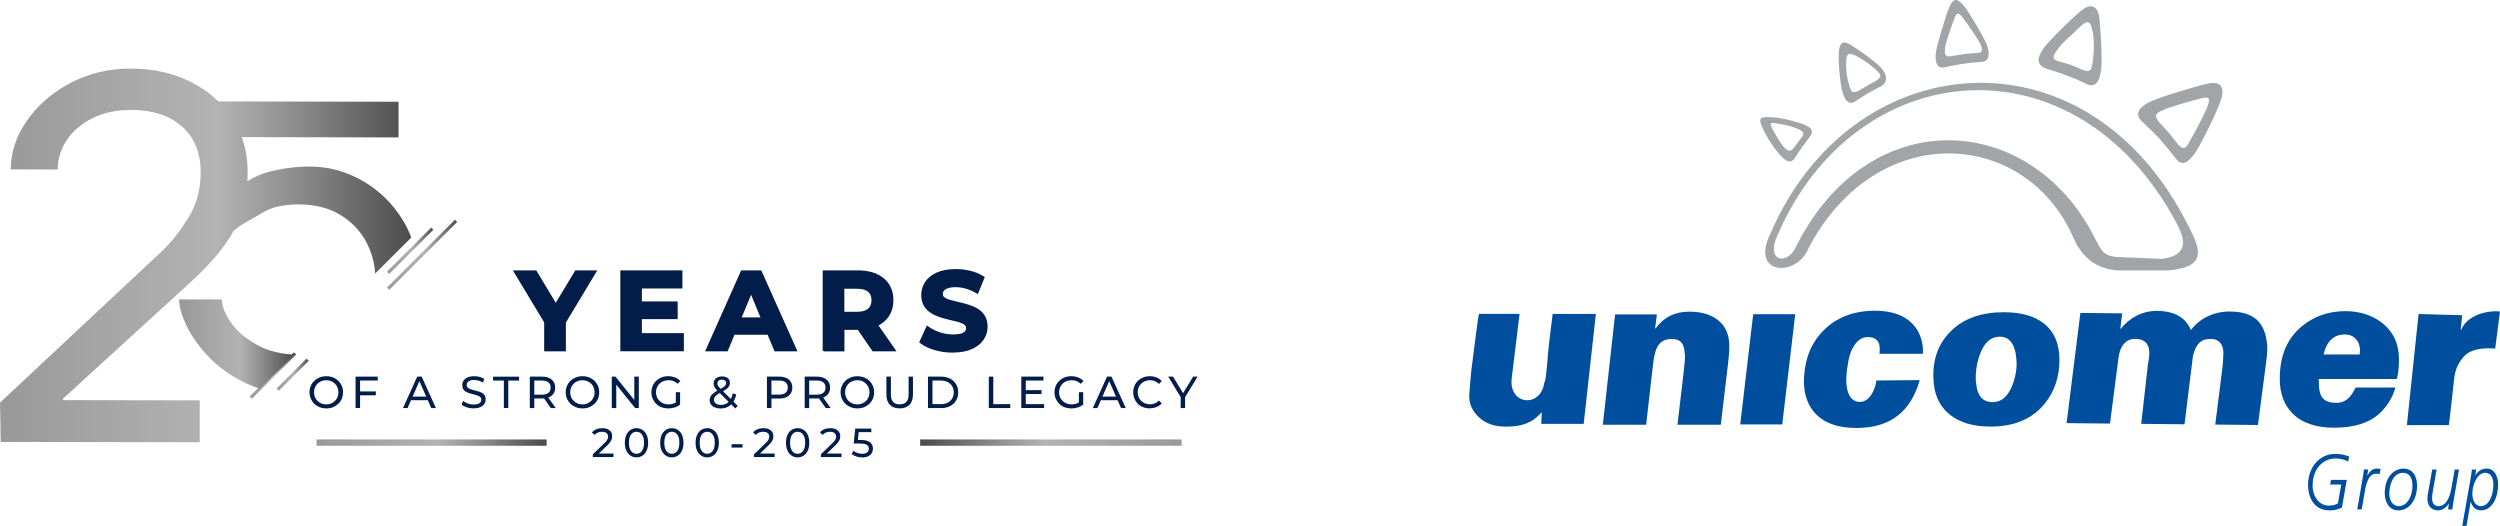 <svg xmlns="http://www.w3.org/2000/svg" xmlns:xlink="http://www.w3.org/1999/xlink" id="Capa_2" data-name="Capa 2" viewBox="0 0 489.48 102.96"><defs><style>      .cls-1 {        fill: url(#Degradado_sin_nombre_387);      }      .cls-2 {        fill: #004f9e;      }      .cls-2, .cls-3 {        fill-rule: evenodd;      }      .cls-4 {        stroke: #021d49;        stroke-miterlimit: 10;        stroke-width: .75px;      }      .cls-4, .cls-5 {        fill: #021d49;      }      .cls-6, .cls-3 {        fill: #a1a5a7;      }      .cls-7 {        fill: url(#Degradado_sin_nombre_387-8);      }      .cls-8 {        fill: url(#Degradado_sin_nombre_387-2);      }      .cls-9 {        fill: url(#Degradado_sin_nombre_387-3);      }      .cls-10 {        fill: url(#Degradado_sin_nombre_387-5);      }      .cls-11 {        fill: url(#Degradado_sin_nombre_387-6);      }      .cls-12 {        fill: url(#Degradado_sin_nombre_387-4);      }      .cls-13 {        fill: url(#Degradado_sin_nombre_387-7);      }    </style><linearGradient id="Degradado_sin_nombre_387" data-name="Degradado sin nombre 387" x1="231.5" y1="86.59" x2="180.97" y2="86.73" gradientUnits="userSpaceOnUse"><stop offset=".01" stop-color="#999"></stop><stop offset=".53" stop-color="#b3b3b3"></stop><stop offset=".68" stop-color="#959595"></stop><stop offset="1" stop-color="#4d4d4d"></stop></linearGradient><linearGradient id="Degradado_sin_nombre_387-2" data-name="Degradado sin nombre 387" x1="62.12" y1="86.73" x2="106.41" y2="86.59" xlink:href="#Degradado_sin_nombre_387"></linearGradient><linearGradient id="Degradado_sin_nombre_387-3" data-name="Degradado sin nombre 387" x1="48.89" y1="73.51" x2="57.98" y2="73.51" gradientTransform="translate(67.63 -16.25) rotate(45)" xlink:href="#Degradado_sin_nombre_387"></linearGradient><linearGradient id="Degradado_sin_nombre_387-4" data-name="Degradado sin nombre 387" x1="54.14" y1="73.36" x2="60.45" y2="73.36" gradientTransform="translate(68.66 -19.03) rotate(45)" xlink:href="#Degradado_sin_nombre_387"></linearGradient><linearGradient id="Degradado_sin_nombre_387-5" data-name="Degradado sin nombre 387" x1="75.77" y1="49.1" x2="84.86" y2="49.1" gradientTransform="translate(58.24 -42.41) rotate(45)" xlink:href="#Degradado_sin_nombre_387"></linearGradient><linearGradient id="Degradado_sin_nombre_387-6" data-name="Degradado sin nombre 387" x1="75.77" y1="49.87" x2="89.5" y2="49.87" gradientTransform="translate(59.47 -43.82) rotate(45)" xlink:href="#Degradado_sin_nombre_387"></linearGradient><linearGradient id="Degradado_sin_nombre_387-7" data-name="Degradado sin nombre 387" x1="35.08" y1="67.36" x2="57.53" y2="67.36" xlink:href="#Degradado_sin_nombre_387"></linearGradient><linearGradient id="Degradado_sin_nombre_387-8" data-name="Degradado sin nombre 387" x1="0" y1="49.99" x2="80.52" y2="49.99" xlink:href="#Degradado_sin_nombre_387"></linearGradient></defs><g id="Capa_1-2" data-name="Capa 1"><g><g><g><g><rect class="cls-1" x="180.16" y="86.04" width="51.2" height="1.24"></rect><rect class="cls-8" x="61.97" y="86.04" width="45.05" height="1.24"></rect></g><rect class="cls-9" x="47.31" y="73.21" width="12.24" height=".62" transform="translate(-36.33 59.31) rotate(-45)"></rect><rect class="cls-12" x="53.14" y="73.05" width="8.3" height=".62" transform="translate(-35.09 62) rotate(-45)"></rect><rect class="cls-10" x="74.2" y="48.79" width="12.24" height=".62" transform="translate(-11.2 71.17) rotate(-45)"></rect><rect class="cls-11" x="73.24" y="49.57" width="18.79" height=".62" transform="translate(-11.06 73.04) rotate(-45)"></rect><g><path class="cls-13" d="M57.53,69.42l-6.68,6.68c-.83-.27-1.64-.57-2.41-.93-3.02-1.4-5.5-3.13-7.47-5.19-1.97-2.06-3.44-4.12-4.43-6.17-.98-2.06-1.47-3.79-1.47-5.19h8.37c0,1.33.6,2.85,1.81,4.57,1.2,1.71,2.94,3.18,5.22,4.42,1.98,1.07,4.33,1.67,7.05,1.82Z"></path><path class="cls-7" d="M80.52,46.51l-7.06,7.04c-.14-2.11-.7-4.1-1.66-6-1.14-2.21-2.84-4.02-5.08-5.42-2.25-1.4-4.99-2.1-8.22-2.11-3.05,0-5.45.56-7.23,1.7-1.78,1.13-3.93,2.04-5.46,3.43h-.04c-1.74,3.18-4.52,6.5-8.32,9.97l-25.1,22.92v.3s26.76.05,26.76.05v8.2s-38.97-.07-38.97-.07l-.13-7.7,31.86-29.8c1.73-1.66,3.4-3.79,5.01-6.39,1.61-2.59,2.41-5.55,2.41-8.89,0-3.79-1.21-6.78-3.63-8.95-2.43-2.17-5.77-3.26-10.04-3.27-2.8,0-5.29.53-7.45,1.59-2.17,1.07-3.85,2.48-5.05,4.24-1.21,1.76-1.81,3.71-1.81,5.84l-9.2-.02c0-3.33,1.06-6.51,3.16-9.54,2.11-3.02,4.94-5.49,8.51-7.38,3.56-1.88,7.51-2.83,11.85-2.82,4.33,0,8.21.86,11.64,2.57,2.08,1.04,3.91,2.32,5.48,3.86l35.28.06v6.99s-30.69-.06-30.69-.06c.76,2.11,1.15,4.41,1.14,6.9,0,.58-.02,1.16-.05,1.72,1.39-.84,2.78-1.45,4.18-1.82,2.66-.69,5.32-1.04,7.99-1.04,3.68,0,7.13.93,10.36,2.78,3.23,1.85,5.86,4.4,7.88,7.67.68,1.1,1.24,2.25,1.69,3.46Z"></path></g></g><g><path class="cls-5" d="M63.88,79.96c-.47,0-.9-.08-1.3-.24-.4-.16-.75-.38-1.04-.66-.29-.28-.52-.62-.69-1-.16-.38-.25-.8-.25-1.25s.08-.87.25-1.25c.16-.38.39-.71.69-1,.29-.28.64-.5,1.04-.66.4-.16.83-.24,1.31-.24s.9.08,1.3.23c.4.16.74.37,1.04.66.3.28.52.62.69,1s.24.8.24,1.26-.08.88-.24,1.26c-.16.38-.39.71-.69,1-.3.28-.64.5-1.04.66-.4.16-.83.23-1.3.23ZM63.88,79.18c.34,0,.65-.06.94-.18s.54-.28.76-.5c.21-.21.38-.46.5-.75.12-.29.18-.6.18-.94s-.06-.65-.18-.94c-.12-.29-.29-.54-.5-.75s-.47-.38-.76-.5-.6-.18-.94-.18-.66.06-.95.18-.54.28-.76.5c-.22.21-.39.46-.51.75-.12.29-.18.6-.18.94s.06.65.18.94c.12.29.29.54.51.75.22.21.47.38.76.5s.61.18.95.18Z"></path><path class="cls-5" d="M69.62,79.89v-6.15h4.34v.76h-3.46v5.38h-.88ZM70.41,77.4v-.76h3.17v.76h-3.17Z"></path><path class="cls-5" d="M78.91,79.89l2.78-6.15h.87l2.79,6.15h-.92l-2.49-5.66h.35l-2.49,5.66h-.9ZM80.1,78.35l.24-.7h3.46l.25.7h-3.95Z"></path><path class="cls-5" d="M92.72,79.96c-.47,0-.92-.07-1.34-.22-.43-.14-.76-.33-1.01-.56l.32-.69c.23.21.53.37.9.51.36.13.74.2,1.13.2.36,0,.65-.04.87-.12.22-.08.39-.19.49-.34.11-.14.16-.31.16-.49,0-.21-.07-.38-.21-.51-.14-.13-.32-.23-.54-.31-.22-.08-.46-.15-.72-.21s-.53-.13-.8-.21c-.27-.08-.51-.18-.73-.3s-.4-.29-.53-.5-.2-.48-.2-.8.08-.61.25-.87c.17-.27.42-.48.77-.64s.79-.24,1.33-.24c.36,0,.71.05,1.06.14.35.09.66.23.91.4l-.29.7c-.26-.18-.54-.3-.83-.38-.29-.08-.58-.12-.85-.12-.35,0-.63.04-.85.13-.22.09-.39.21-.49.35-.1.15-.15.31-.15.49,0,.22.07.39.21.52.14.13.32.23.54.31.22.08.46.14.72.21.26.06.53.13.79.21.27.08.51.18.73.3s.4.29.53.49.2.47.2.79-.08.6-.25.87c-.17.27-.43.48-.79.64-.35.16-.8.24-1.34.24Z"></path><path class="cls-5" d="M98.65,79.89v-5.38h-2.11v-.76h5.09v.76h-2.11v5.38h-.87Z"></path><path class="cls-5" d="M103.73,79.89v-6.15h2.4c.8,0,1.42.19,1.88.57.46.38.69.9.69,1.58,0,.45-.1.83-.31,1.15-.21.32-.5.56-.88.73-.38.17-.84.25-1.38.25h-1.92l.4-.4v2.28h-.88ZM104.61,77.7l-.4-.43h1.89c.56,0,.99-.12,1.28-.36.29-.24.43-.58.43-1.02s-.14-.78-.43-1.02c-.29-.24-.72-.36-1.28-.36h-1.89l.4-.44v3.64ZM107.84,79.89l-1.56-2.23h.94l1.58,2.23h-.96Z"></path><path class="cls-5" d="M114.04,79.96c-.47,0-.9-.08-1.3-.24-.4-.16-.75-.38-1.04-.66-.29-.28-.52-.62-.69-1-.16-.38-.25-.8-.25-1.25s.08-.87.25-1.25c.16-.38.39-.71.69-1,.29-.28.64-.5,1.04-.66.4-.16.83-.24,1.31-.24s.9.08,1.3.23c.4.16.74.37,1.04.66.3.28.52.62.69,1s.24.8.24,1.26-.08.88-.24,1.26c-.16.38-.39.71-.69,1-.3.28-.64.5-1.04.66-.4.16-.83.23-1.3.23ZM114.04,79.18c.34,0,.65-.06.94-.18s.54-.28.76-.5c.21-.21.38-.46.5-.75.12-.29.18-.6.18-.94s-.06-.65-.18-.94c-.12-.29-.29-.54-.5-.75s-.47-.38-.76-.5-.6-.18-.94-.18-.66.06-.95.18-.54.28-.76.5c-.22.21-.39.46-.51.75-.12.29-.18.6-.18.94s.06.65.18.94c.12.29.29.54.51.75.22.21.47.38.76.5s.61.18.95.18Z"></path><path class="cls-5" d="M119.78,79.89v-6.15h.72l4.07,5.05h-.38v-5.05h.88v6.15h-.72l-4.07-5.05h.38v5.05h-.88Z"></path><path class="cls-5" d="M130.83,79.96c-.47,0-.91-.08-1.31-.23-.4-.15-.74-.37-1.04-.66-.29-.28-.52-.62-.69-1-.16-.38-.25-.8-.25-1.26s.08-.88.25-1.26c.16-.38.39-.71.69-1,.3-.28.64-.5,1.04-.66.4-.16.84-.23,1.32-.23s.93.08,1.34.24c.4.16.75.4,1.03.71l-.54.54c-.25-.25-.53-.43-.82-.54-.3-.11-.62-.17-.96-.17s-.68.06-.98.18-.56.28-.78.49-.39.46-.51.75c-.12.29-.18.6-.18.94s.06.65.18.94c.12.29.29.54.51.76.22.21.48.38.78.5.3.12.62.18.98.18.33,0,.64-.05.94-.15.3-.1.58-.27.84-.51l.5.67c-.3.26-.66.45-1.07.58-.41.13-.83.2-1.26.2ZM133.16,79.18l-.84-.11v-2.28h.84v2.4Z"></path><path class="cls-5" d="M143.98,79.99l-3.45-3.43c-.21-.21-.37-.39-.48-.55s-.2-.32-.25-.47c-.05-.15-.08-.31-.08-.47,0-.28.07-.52.21-.72.14-.21.33-.37.58-.48.25-.11.54-.17.87-.17.31,0,.58.05.81.15.23.1.41.25.53.44.13.19.19.42.19.69,0,.23-.06.45-.17.65-.11.2-.3.39-.55.58-.25.19-.59.39-1.02.61-.35.18-.63.35-.83.51s-.34.31-.43.46c-.08.15-.13.32-.13.5,0,.19.06.36.17.51.11.15.28.26.48.35s.45.12.72.12c.39,0,.75-.08,1.06-.25.32-.17.58-.42.79-.76.21-.34.37-.76.47-1.26l.68.22c-.12.59-.32,1.09-.6,1.5-.28.41-.63.72-1.05.94-.42.22-.88.32-1.41.32-.42,0-.78-.07-1.11-.2-.32-.13-.58-.32-.76-.56-.19-.24-.28-.52-.28-.83,0-.28.06-.53.18-.76s.32-.45.59-.66c.27-.21.62-.43,1.06-.66.36-.19.64-.35.84-.49.2-.14.35-.27.43-.4.08-.13.13-.26.13-.41,0-.2-.07-.36-.21-.49-.14-.13-.34-.19-.61-.19s-.49.07-.65.21-.23.32-.23.54c0,.11.02.22.06.32.04.1.11.22.21.34.1.13.25.29.44.48l3.25,3.23-.47.56Z"></path><path class="cls-5" d="M150.16,79.89v-6.15h2.4c.54,0,1,.08,1.38.25.38.17.67.42.88.74s.31.71.31,1.15-.1.83-.31,1.15c-.21.32-.5.57-.88.74s-.84.26-1.38.26h-1.92l.4-.41v2.28h-.88ZM151.04,77.7l-.4-.44h1.89c.56,0,.99-.12,1.28-.36.29-.24.43-.58.43-1.02s-.14-.78-.43-1.02c-.29-.24-.72-.36-1.28-.36h-1.89l.4-.44v3.64Z"></path><path class="cls-5" d="M157.55,79.89v-6.15h2.4c.8,0,1.42.19,1.88.57.46.38.69.9.69,1.58,0,.45-.1.83-.31,1.15-.21.32-.5.56-.88.73-.38.17-.84.25-1.38.25h-1.92l.4-.4v2.28h-.88ZM158.43,77.7l-.4-.43h1.89c.56,0,.99-.12,1.28-.36.29-.24.43-.58.43-1.02s-.14-.78-.43-1.02c-.29-.24-.72-.36-1.28-.36h-1.89l.4-.44v3.64ZM161.67,79.89l-1.56-2.23h.94l1.58,2.23h-.96Z"></path><path class="cls-5" d="M167.86,79.96c-.47,0-.9-.08-1.3-.24-.4-.16-.75-.38-1.04-.66-.29-.28-.52-.62-.69-1-.16-.38-.25-.8-.25-1.25s.08-.87.25-1.25c.16-.38.39-.71.69-1,.29-.28.64-.5,1.04-.66.4-.16.83-.24,1.31-.24s.9.08,1.3.23c.4.16.74.37,1.04.66.3.28.52.62.69,1s.24.8.24,1.26-.08.88-.24,1.26c-.16.38-.39.71-.69,1-.3.28-.64.5-1.04.66-.4.16-.83.23-1.3.23ZM167.86,79.18c.34,0,.65-.06.94-.18s.54-.28.76-.5c.21-.21.38-.46.5-.75.12-.29.18-.6.18-.94s-.06-.65-.18-.94c-.12-.29-.29-.54-.5-.75s-.47-.38-.76-.5-.6-.18-.94-.18-.66.06-.95.18-.54.28-.76.5c-.22.21-.39.46-.51.75-.12.29-.18.6-.18.94s.06.65.18.94c.12.29.29.54.51.75.22.21.47.38.76.5s.61.18.95.18Z"></path><path class="cls-5" d="M176.15,79.96c-.81,0-1.44-.23-1.91-.69-.46-.46-.69-1.14-.69-2.03v-3.5h.88v3.46c0,.69.15,1.19.45,1.5s.73.47,1.28.47.99-.16,1.29-.47.45-.82.45-1.5v-3.46h.85v3.5c0,.89-.23,1.57-.69,2.03-.46.46-1.1.69-1.91.69Z"></path><path class="cls-5" d="M181.69,79.89v-6.15h2.59c.66,0,1.23.13,1.74.39.5.26.89.62,1.17,1.08.28.46.42,1,.42,1.61s-.14,1.14-.42,1.61-.67.82-1.17,1.08c-.5.26-1.08.39-1.74.39h-2.59ZM182.57,79.13h1.66c.51,0,.95-.1,1.32-.29.37-.19.66-.46.87-.81.21-.35.31-.75.31-1.21s-.1-.87-.31-1.21-.49-.62-.87-.81c-.37-.19-.81-.29-1.32-.29h-1.66v4.62Z"></path><path class="cls-5" d="M193.6,79.89v-6.15h.88v5.39h3.33v.76h-4.21Z"></path><path class="cls-5" d="M199.96,79.89v-6.15h4.34v.76h-3.46v4.62h3.58v.76h-4.46ZM200.76,77.14v-.75h3.16v.75h-3.16Z"></path><path class="cls-5" d="M209.75,79.96c-.47,0-.91-.08-1.31-.23-.4-.15-.74-.37-1.04-.66-.29-.28-.52-.62-.69-1-.16-.38-.25-.8-.25-1.26s.08-.88.25-1.26c.16-.38.39-.71.69-1,.3-.28.64-.5,1.04-.66.4-.16.84-.23,1.32-.23s.93.08,1.34.24c.4.16.75.4,1.03.71l-.54.54c-.25-.25-.53-.43-.82-.54-.3-.11-.62-.17-.96-.17s-.68.06-.98.18-.56.28-.78.49-.39.46-.51.75c-.12.29-.18.6-.18.94s.06.65.18.94c.12.29.29.54.51.76.22.21.48.38.78.5.3.12.62.18.98.18.33,0,.64-.05.94-.15.3-.1.58-.27.84-.51l.5.67c-.3.26-.66.45-1.07.58-.41.13-.83.2-1.26.2ZM212.08,79.18l-.84-.11v-2.28h.84v2.4Z"></path><path class="cls-5" d="M213.97,79.89l2.78-6.15h.87l2.79,6.15h-.92l-2.49-5.66h.35l-2.49,5.66h-.9ZM215.15,78.35l.24-.7h3.46l.25.7h-3.95Z"></path><path class="cls-5" d="M225.13,79.96c-.47,0-.9-.08-1.3-.23-.4-.15-.74-.37-1.03-.66-.29-.28-.52-.62-.68-1-.16-.38-.25-.8-.25-1.26s.08-.88.25-1.26c.16-.38.39-.71.69-1,.29-.28.64-.5,1.03-.66s.83-.23,1.3-.23.91.08,1.31.24.74.4,1.02.72l-.57.55c-.23-.25-.5-.43-.79-.55-.29-.12-.61-.18-.94-.18s-.67.06-.96.18-.55.28-.77.49c-.22.21-.39.46-.51.75-.12.29-.18.6-.18.94s.06.65.18.94c.12.29.29.54.51.75.22.21.47.38.77.49s.62.18.96.18.65-.06.94-.18c.29-.12.56-.31.79-.56l.57.55c-.28.32-.62.56-1.02.72s-.84.25-1.32.25Z"></path><path class="cls-5" d="M231.17,79.89v-2.35l.2.54-2.64-4.34h.94l2.22,3.66h-.51l2.23-3.66h.87l-2.64,4.34.19-.54v2.35h-.87Z"></path></g><g><path class="cls-4" d="M106.92,68.41v-6.17l.8,2.11-6.64-11.04h3.71l5.09,8.48h-2.14l5.11-8.48h3.43l-6.64,11.04.78-2.11v6.17h-3.49Z"></path><path class="cls-4" d="M121.83,68.41v-15.1h11.41v2.8h-7.94v9.49h8.22v2.8h-11.69ZM125.04,62.11v-2.72h7.27v2.72h-7.27Z"></path><path class="cls-4" d="M138.63,68.41l6.73-15.1h3.45l6.75,15.1h-3.67l-5.52-13.33h1.38l-5.54,13.33h-3.58ZM141.99,65.17l.93-2.65h7.76l.95,2.65h-9.64Z"></path><path class="cls-4" d="M161.45,68.41v-15.1h6.45c2.1,0,3.73.49,4.9,1.46,1.16.97,1.75,2.31,1.75,4.02,0,1.12-.27,2.09-.8,2.9-.53.81-1.29,1.43-2.26,1.87-.98.43-2.14.65-3.49.65h-4.59l1.55-1.53v5.74h-3.49ZM164.94,63.06l-1.55-1.64h4.4c1.08,0,1.88-.23,2.42-.7.53-.47.8-1.11.8-1.93s-.27-1.48-.8-1.94c-.53-.46-1.34-.69-2.42-.69h-4.4l1.55-1.66v8.56ZM171.04,68.41l-3.77-5.48h3.73l3.82,5.48h-3.77Z"></path><path class="cls-4" d="M186.57,68.67c-1.21,0-2.37-.16-3.47-.49-1.11-.32-2-.74-2.67-1.26l1.19-2.63c.65.46,1.41.84,2.3,1.13.88.29,1.78.44,2.69.44.69,0,1.25-.07,1.67-.2.42-.14.74-.33.94-.57.2-.24.3-.52.3-.84,0-.4-.16-.72-.47-.96-.32-.24-.73-.43-1.25-.58-.52-.15-1.09-.29-1.71-.43-.63-.14-1.25-.31-1.88-.51-.63-.2-1.2-.46-1.71-.78s-.94-.73-1.26-1.25c-.32-.52-.49-1.18-.49-1.98,0-.86.23-1.65.7-2.36.47-.71,1.17-1.28,2.11-1.7.94-.42,2.12-.64,3.55-.64.95,0,1.88.11,2.8.33.92.22,1.73.56,2.44,1l-1.08,2.65c-.7-.4-1.41-.7-2.11-.9-.7-.19-1.39-.29-2.07-.29s-1.23.08-1.66.24c-.43.16-.74.36-.93.61-.19.25-.28.54-.28.87,0,.39.16.7.47.94s.73.43,1.25.57c.52.14,1.09.29,1.71.43.63.14,1.25.31,1.88.5.63.19,1.2.44,1.71.75.52.32.94.73,1.26,1.25.32.52.49,1.17.49,1.96,0,.85-.24,1.63-.71,2.33-.47.7-1.18,1.27-2.12,1.7-.94.43-2.13.65-3.57.65Z"></path></g><g><path class="cls-5" d="M116.07,89.49v-.54l2.28-2.2c.2-.19.35-.36.45-.51.1-.15.17-.28.2-.41.03-.12.05-.25.05-.36,0-.29-.1-.51-.3-.68-.2-.16-.5-.25-.89-.25-.3,0-.57.05-.81.15-.24.1-.45.25-.62.46l-.54-.47c.21-.27.5-.48.86-.63.36-.15.75-.22,1.19-.22.39,0,.73.06,1.01.19.29.13.51.31.67.54.16.23.24.51.24.83,0,.18-.02.36-.07.54-.05.18-.14.36-.27.56-.13.2-.32.42-.57.66l-2.03,1.96-.19-.31h3.38v.69h-4.02Z"></path><path class="cls-5" d="M124.62,89.55c-.44,0-.83-.11-1.17-.34s-.61-.55-.81-.97-.3-.94-.3-1.55.1-1.12.3-1.55.47-.75.81-.97.73-.34,1.17-.34.82.11,1.17.34c.35.22.62.55.81.97.2.43.3.94.3,1.55s-.1,1.12-.3,1.55c-.2.43-.47.75-.81.97-.35.22-.73.34-1.17.34ZM124.62,88.84c.29,0,.55-.08.77-.24s.39-.4.52-.72c.12-.32.19-.72.19-1.19s-.06-.87-.19-1.19c-.13-.32-.3-.56-.52-.72s-.48-.24-.77-.24-.55.08-.77.24-.4.4-.52.72c-.13.32-.19.72-.19,1.19s.06.87.19,1.19c.12.32.3.56.52.72s.48.24.77.24Z"></path><path class="cls-5" d="M131.54,89.55c-.44,0-.83-.11-1.17-.34s-.61-.55-.81-.97-.3-.94-.3-1.55.1-1.12.3-1.55.47-.75.81-.97.73-.34,1.17-.34.82.11,1.17.34c.35.22.62.55.81.97.2.43.3.94.3,1.55s-.1,1.12-.3,1.55c-.2.43-.47.75-.81.97-.35.22-.73.34-1.17.34ZM131.54,88.84c.29,0,.55-.08.77-.24s.39-.4.52-.72c.12-.32.19-.72.19-1.19s-.06-.87-.19-1.19c-.13-.32-.3-.56-.52-.72s-.48-.24-.77-.24-.55.08-.77.24-.4.4-.52.72c-.13.32-.19.72-.19,1.19s.06.87.19,1.19c.12.32.3.56.52.72s.48.24.77.24Z"></path><path class="cls-5" d="M138.47,89.55c-.44,0-.83-.11-1.17-.34s-.61-.55-.81-.97-.3-.94-.3-1.55.1-1.12.3-1.55.47-.75.81-.97.73-.34,1.17-.34.82.11,1.17.34c.35.22.62.55.81.97.2.43.3.94.3,1.55s-.1,1.12-.3,1.55c-.2.43-.47.75-.81.97-.35.22-.73.34-1.17.34ZM138.47,88.84c.29,0,.55-.08.77-.24s.39-.4.52-.72c.12-.32.19-.72.19-1.19s-.06-.87-.19-1.19c-.13-.32-.3-.56-.52-.72s-.48-.24-.77-.24-.55.08-.77.24-.4.4-.52.72c-.13.32-.19.72-.19,1.19s.06.87.19,1.19c.12.32.3.56.52.72s.48.24.77.24Z"></path><path class="cls-5" d="M143.23,87.63v-.66h2.15v.66h-2.15Z"></path><path class="cls-5" d="M147.63,89.49v-.54l2.28-2.2c.2-.19.35-.36.45-.51.1-.15.17-.28.2-.41.03-.12.05-.25.05-.36,0-.29-.1-.51-.3-.68-.2-.16-.5-.25-.89-.25-.3,0-.57.05-.81.15-.24.1-.45.25-.62.46l-.54-.47c.21-.27.5-.48.86-.63.36-.15.75-.22,1.19-.22.39,0,.73.06,1.01.19.29.13.51.31.67.54.16.23.24.51.24.83,0,.18-.02.36-.07.54-.05.18-.14.36-.27.56-.13.2-.32.42-.57.66l-2.03,1.96-.19-.31h3.38v.69h-4.02Z"></path><path class="cls-5" d="M156.17,89.55c-.44,0-.83-.11-1.17-.34s-.61-.55-.81-.97-.3-.94-.3-1.55.1-1.12.3-1.55.47-.75.81-.97.73-.34,1.17-.34.82.11,1.17.34c.35.22.62.55.81.97.2.43.3.94.3,1.55s-.1,1.12-.3,1.55c-.2.43-.47.75-.81.97-.35.22-.73.34-1.17.34ZM156.17,88.84c.29,0,.55-.08.77-.24s.39-.4.52-.72c.12-.32.19-.72.19-1.19s-.06-.87-.19-1.19c-.13-.32-.3-.56-.52-.72s-.48-.24-.77-.24-.55.08-.77.24-.4.4-.52.72c-.13.32-.19.72-.19,1.19s.06.87.19,1.19c.12.32.3.56.52.72s.48.24.77.24Z"></path><path class="cls-5" d="M160.72,89.49v-.54l2.28-2.2c.2-.19.35-.36.45-.51.1-.15.17-.28.2-.41.03-.12.05-.25.05-.36,0-.29-.1-.51-.3-.68-.2-.16-.5-.25-.89-.25-.3,0-.57.05-.81.15-.24.1-.45.25-.62.46l-.54-.47c.21-.27.5-.48.86-.63.36-.15.75-.22,1.19-.22.39,0,.73.06,1.01.19.29.13.51.31.67.54.16.23.24.51.24.83,0,.18-.02.36-.07.54-.05.18-.14.36-.27.56-.13.2-.32.42-.57.66l-2.03,1.96-.19-.31h3.38v.69h-4.02Z"></path><path class="cls-5" d="M168.8,89.55c-.39,0-.78-.06-1.15-.18-.37-.12-.67-.29-.91-.49l.37-.63c.19.18.43.32.73.43.3.11.61.17.95.17.43,0,.75-.09.98-.27s.34-.42.34-.73c0-.21-.05-.39-.15-.54-.1-.15-.28-.27-.52-.35-.25-.08-.59-.12-1.02-.12h-1.27l.3-2.92h3.15v.69h-2.86l.42-.39-.23,2.31-.42-.38h1.08c.56,0,1.01.07,1.35.22.34.14.59.34.74.59.15.25.23.54.23.87s-.08.61-.23.87c-.15.26-.39.47-.7.63-.31.16-.71.24-1.19.24Z"></path></g></g><g><path class="cls-2" d="M303.01,70.09l.26-2.7.73-5.93h8.46l-2.39,21.53h-8.3l.09-2.23h-.08c-1.83,2.18-4.12,2.77-6.85,2.77-1.99,0-3.58-.44-4.76-1.33-1.34-1-2.51-2.55-2.51-4.49,0-.8.38-4.83.38-4.9,0-.09,1.4-11.23,1.53-11.36h7.95l-1.54,12.61c-.29,2.39.9,4.07,2.67,4.28,1.74.21,3.4-1.07,3.71-3.41.04-.11.09-.22.14-.33.19-.44.53-4.4.53-4.53"></path><path class="cls-2" d="M313.82,83.16l2.4-21.6h8.19l-.36,2.75h.09c1.6-2.19,3.79-3.29,6.56-3.29,2.14,0,3.88.44,5.23,1.34,1.53,1,2.4,2.49,2.61,4.49.09.94.04,2.32-.18,4.12l-1.44,12.19h-8.49l1.17-9.9c.24-2.08.35-3.28.31-3.58-.14-1.38-.09-3.31-2.61-3.31-3.01,0-3.37,2.6-3.69,5.35l-1.31,11.44h-8.48Z"></path><polygon class="cls-2" points="340.72 83.1 343.26 61.52 351.49 61.52 348.95 83.1 340.72 83.1"></polygon><path class="cls-2" d="M376.51,69.27h-8.52c.08-1.04.32-2.96-1.78-3.24-1.57-.21-2.64.52-3.56,2.29-.68,1.29-1.08,3.96-1.15,5.44-.13,2.67.59,4.79,2.48,4.93,2.67.19,3.49-4.07,3.37-4.19l8.51-.08c-1.73,6.18-5.77,9.3-12.11,9.37-4.1.04-7.01-1.08-8.77-3.36-1.31-1.7-1.9-3.86-1.77-6.5.19-3.81,1.49-6.91,3.88-9.29,2.51-2.49,5.79-3.76,9.83-3.8,8.36-.07,9.77,5.51,9.57,8.42"></path><path class="cls-2" d="M386.89,74.8c.19,2.76,1.37,4.07,3.54,3.92,1.59-.11,2.79-1.23,3.6-3.37.63-1.67.89-3.28.78-4.86-.23-3.19-1.41-4.71-3.55-4.56-1.62.11-2.83,1.29-3.64,3.52-.62,1.76-.88,3.55-.75,5.36M378.52,73.54c0-3.59,1.17-6.5,3.5-8.75,2.48-2.44,5.92-3.66,10.32-3.66,3.39,0,6.03.75,7.9,2.26,1.99,1.59,2.98,3.94,2.98,7.07,0,3.34-.96,6.2-2.89,8.58-2.42,2.99-5.96,4.48-10.62,4.48-3.34,0-5.97-.77-7.9-2.3-2.19-1.73-3.28-4.28-3.28-7.68"></path><path class="cls-2" d="M404.62,82.86l2.7-21.59,8.19.08-.35,2.83.03.25c1.72-2.23,4.32-3.59,7.16-3.56,3.6.03,5.62,1.43,6.61,3.75,1.76-2.37,4.64-3.65,7.63-3.63,4.87.05,6.89,2.22,7.3,6.5.07.72,0,1.86-.2,3.41l-1.6,12.31-8.36-.08,1.3-10.32c.21-1.55.29-3.12.29-3.68,0-1.18-.45-2.77-2.48-2.77s-2.87,1.05-3.47,3.28l-1.66,13.43-8.48-.08,1.31-11.57c.13-1.02,1.26-4.87-2.23-5.06-2.17-.12-3.21,1.46-3.51,3.6l-1.68,12.97-8.5-.08Z"></path><path class="cls-2" d="M454.93,69.4h7.06c.05-.3.08-.55.08-.76,0-.93-.27-1.68-.81-2.25-.51-.6-1.24-.9-2.21-.9-2.11,0-3.5,1.31-4.13,3.92M461.24,75.88h7.76c-.58,2.22-2.01,4.05-3,4.97-2.04,1.93-5.03,2.89-8.97,2.89-3.61,0-6.33-.93-8.19-2.81-1.65-1.67-2.48-3.94-2.48-6.78,0-4.53,1.47-7.97,4.42-10.34,2.37-1.93,5.18-2.89,8.43-2.89,2.72,0,5.07.73,7.02,2.18,2.32,1.73,3.47,4.17,3.47,7.33,0,1.51-.14,2.77-.41,3.77h-15.29c0,2.82.26,4.52,3.13,4.67,2.64.15,3.52-1.96,4.1-2.99"></path><path class="cls-2" d="M471.25,83.24l2.29-21.76,8.53.24-.29,2.88h.09c1.5-3.69,6.91-3.83,7.6-3.59l-.93,7.25s-4.39-.57-6.18,1.59c-.78.93-1.62,2.1-1.86,4.32,0,.03-.98,9-1.04,9.07h-8.22Z"></path><path class="cls-6" d="M389.06,8.87c-.46-1.28-3.73-6.85-4.66-7.88-1.32-1.48-2.01-1.27-2.76.44-.57,1.32-2.51,7.62-2.64,9.05-.15,1.7.27,3.01,1.63,2.71,2.39-.53,4.61-.9,7.41-1.08,1.73-.11,1.39-2.21,1.02-3.24ZM387.88,10.16c-.22.33-.88.1-3.2.41-2.32.32-3.16.66-3.58.35-.28-.21-.37-.37-.28-1.47.08-1.01,1.27-4.33,1.74-5.62.54-1.48.87-1.54,1.85-.22.84,1.14,2.98,4.13,3.38,5.13.26.66.36,1.02.1,1.42Z"></path><path class="cls-6" d="M410.95,3c-.28-1.7-1.52-2.29-3.07-1.22-1.57,1.09-6.83,6.33-7.74,7.63-1.29,1.86-1.74,3.51,1.2,4.25,1.05.26,4.97,1.64,6.77,2.6,2,1.07,2.82.12,3.24-2.42.34-2.04-.1-9.05-.39-10.85ZM409.73,12.06c-.08.47-.11,1.36-.59,1.73-.63.48-1.95-.47-3.66-1.06-2.03-.71-2.89-.7-3.31-1.22-.38-.47.41-1.39.67-1.81.79-1.25,2.96-3.02,4.05-4.1,2.12-2.1,2.45-1.45,2.9,1.01.28,1.49.18,4.17-.06,5.46Z"></path><path class="cls-6" d="M432.63,16.3c-1.52.24-9.01,2.44-11.44,3.52-2.02.89-3.41,2.26-1.96,3.82,0,0,2.95,2.78,3.62,3.56.75.88,2.42,2.88,3.14,3.82,1.38,1.83,2.63.55,3.84-1.15,1.07-1.5,4.72-8.9,5.17-10.81.48-2.05-.3-3.09-2.36-2.76ZM432.16,20.99c-.56,1.45-2.98,5.92-3.57,6.92-.21.36-.55,1.15-1.25,1.05-.6-.09-1.75-1.8-2.61-2.87-.87-1.08-2.88-2.71-2.57-3.56.21-.56.95-.77,1.55-1.06,1.14-.56,5.7-1.81,7.28-2.23,1.7-.45,1.78.12,1.17,1.74Z"></path><path class="cls-6" d="M351.9,23.94c-1.34-.41-3.23-.89-5.11-.99-2.1-.11-2.59.06-1.75,1.99.82,1.87,2.03,3.66,3.01,4.87,1.91,2.37,2.85,2.04,3.49.94.57-.98,2.16-3.16,2.61-3.71,1.29-1.54.51-2.27-2.25-3.11ZM352.6,27.1s-1.04,1.32-1.36,1.8c-.83,1.21-1.6.42-2.46-.75-.51-.7-.89-1.34-1.41-2.27-1.11-2-.95-1.96.95-1.63.97.17,1.45.18,2.94.7,2.21.78,2.05,1.23,1.36,2.15Z"></path><path class="cls-6" d="M367.91,12.87c-1.18-1.13-3.54-2.79-5.44-4.02-1.59-1.04-2.36-.58-2.46,1.54-.09,1.89.2,4.69.45,6.36.38,2.49,1.37,4.17,2.92,3.01.89-.67,3.77-2.35,4.72-2.77,1.43-.64,1.75-2.27-.19-4.11ZM368.12,14.95c-.23.56-.6.8-1.48,1.24-.92.46-2.35,1.37-2.35,1.37-.84.47-1.03.53-1.56.42-.2-.04-.48-.38-.82-1.85-.33-1.48-.47-1.91-.45-3.82.02-1.84.4-2.2,2.13-1.28,1.65.89,2.62,1.72,3.6,2.54.86.71,1.04,1.12.93,1.39Z"></path><path class="cls-3" d="M427.71,42.78c-20-37.87-65.21-33.77-81.04,2.87-4.16,8.32,5.17,8.7,7.44,2.9,13.37-25.35,42.5-23.33,51.84-2.02,1.59,3.62,4.07,5.98,8.58,6.43h9.97c8.2-.76,6.25-4.45,3.22-10.18ZM423.35,50.69l-8.96-.38c-3.15-.31-2.9-1.52-5.3-5.68-13.12-22.83-43.39-24.09-57.39,3.53-1.64,3.91-6.12,3.15-3.66-2.15,15.26-35.32,58.28-39.35,78.08-2.39,2.36,4.4,1.51,6.43-2.78,7.06Z"></path><path class="cls-2" d="M459.97,89.4c-.95-.4-1.87-.53-2.78-.53-2.95,0-5.29,2.5-5.29,6.08,0,3,1.63,4.98,4.15,4.98,1.47,0,2.14-.43,2.48-.54l.95-5.44h-3.08l-.18.92h2.17l-.64,3.69c-.3.16-.82.44-1.77.44-1.87,0-3.19-1.73-3.19-3.94,0-3.14,1.9-5.29,4.51-5.29.83,0,1.69.17,2.43.61l.25-1Z"></path><path class="cls-2" d="M461.53,99.74h.87l.67-3.85c.25-1.41.79-3.14,2.12-3.14.23,0,.48.01.7.12l.2-1.03c-.22-.04-.44-.1-.72-.1-.86,0-1.43.6-1.84,1.36h-.03c.07-.28.11-.69.15-1.18h-.82c-.04.49-.1.95-.19,1.4l-1.11,6.42Z"></path><path class="cls-2" d="M466.91,96.53c0,1.95,1.01,3.4,2.65,3.4,2.28,0,3.68-2.22,3.68-4.83,0-2.02-.95-3.35-2.64-3.35-2.25,0-3.69,2.16-3.69,4.78M467.81,96.68c0-1.99.86-4.11,2.69-4.11,1.29,0,1.85,1.07,1.85,2.55,0,1.84-.96,3.98-2.68,3.98-1.16,0-1.86-1.07-1.86-2.42"></path><path class="cls-2" d="M481.47,91.93h-.86l-.65,3.71c-.31,1.79-1.07,3.46-2.51,3.46-.83,0-1.27-.58-1.27-1.5,0-.52.05-.86.14-1.36l.75-4.31h-.86l-.74,4.12c-.09.49-.2,1.07-.2,1.61,0,1.47.88,2.27,2.08,2.27.82,0,1.65-.54,2.1-1.36h.03c-.07.28-.1.69-.15,1.18h.82c.03-.38.08-.72.16-1.24l1.14-6.57Z"></path><path class="cls-2" d="M482.07,102.96h.86l.81-4.73h.03c.27,1.07,1.04,1.7,1.97,1.7,2.24,0,3.37-2.6,3.37-5.03,0-1.75-.77-3.16-2.27-3.16-.9,0-1.73.52-2.17,1.35h-.02c.05-.29.11-.69.14-1.16h-.82c-.05.58-.16,1.24-.26,1.82l-1.62,9.21ZM484.07,96.62c0-1.65.95-4.05,2.51-4.05,1.14,0,1.61,1.05,1.61,2.33,0,1.81-.76,4.2-2.47,4.2-1.15,0-1.66-1.25-1.66-2.48"></path></g></g></g></svg>
